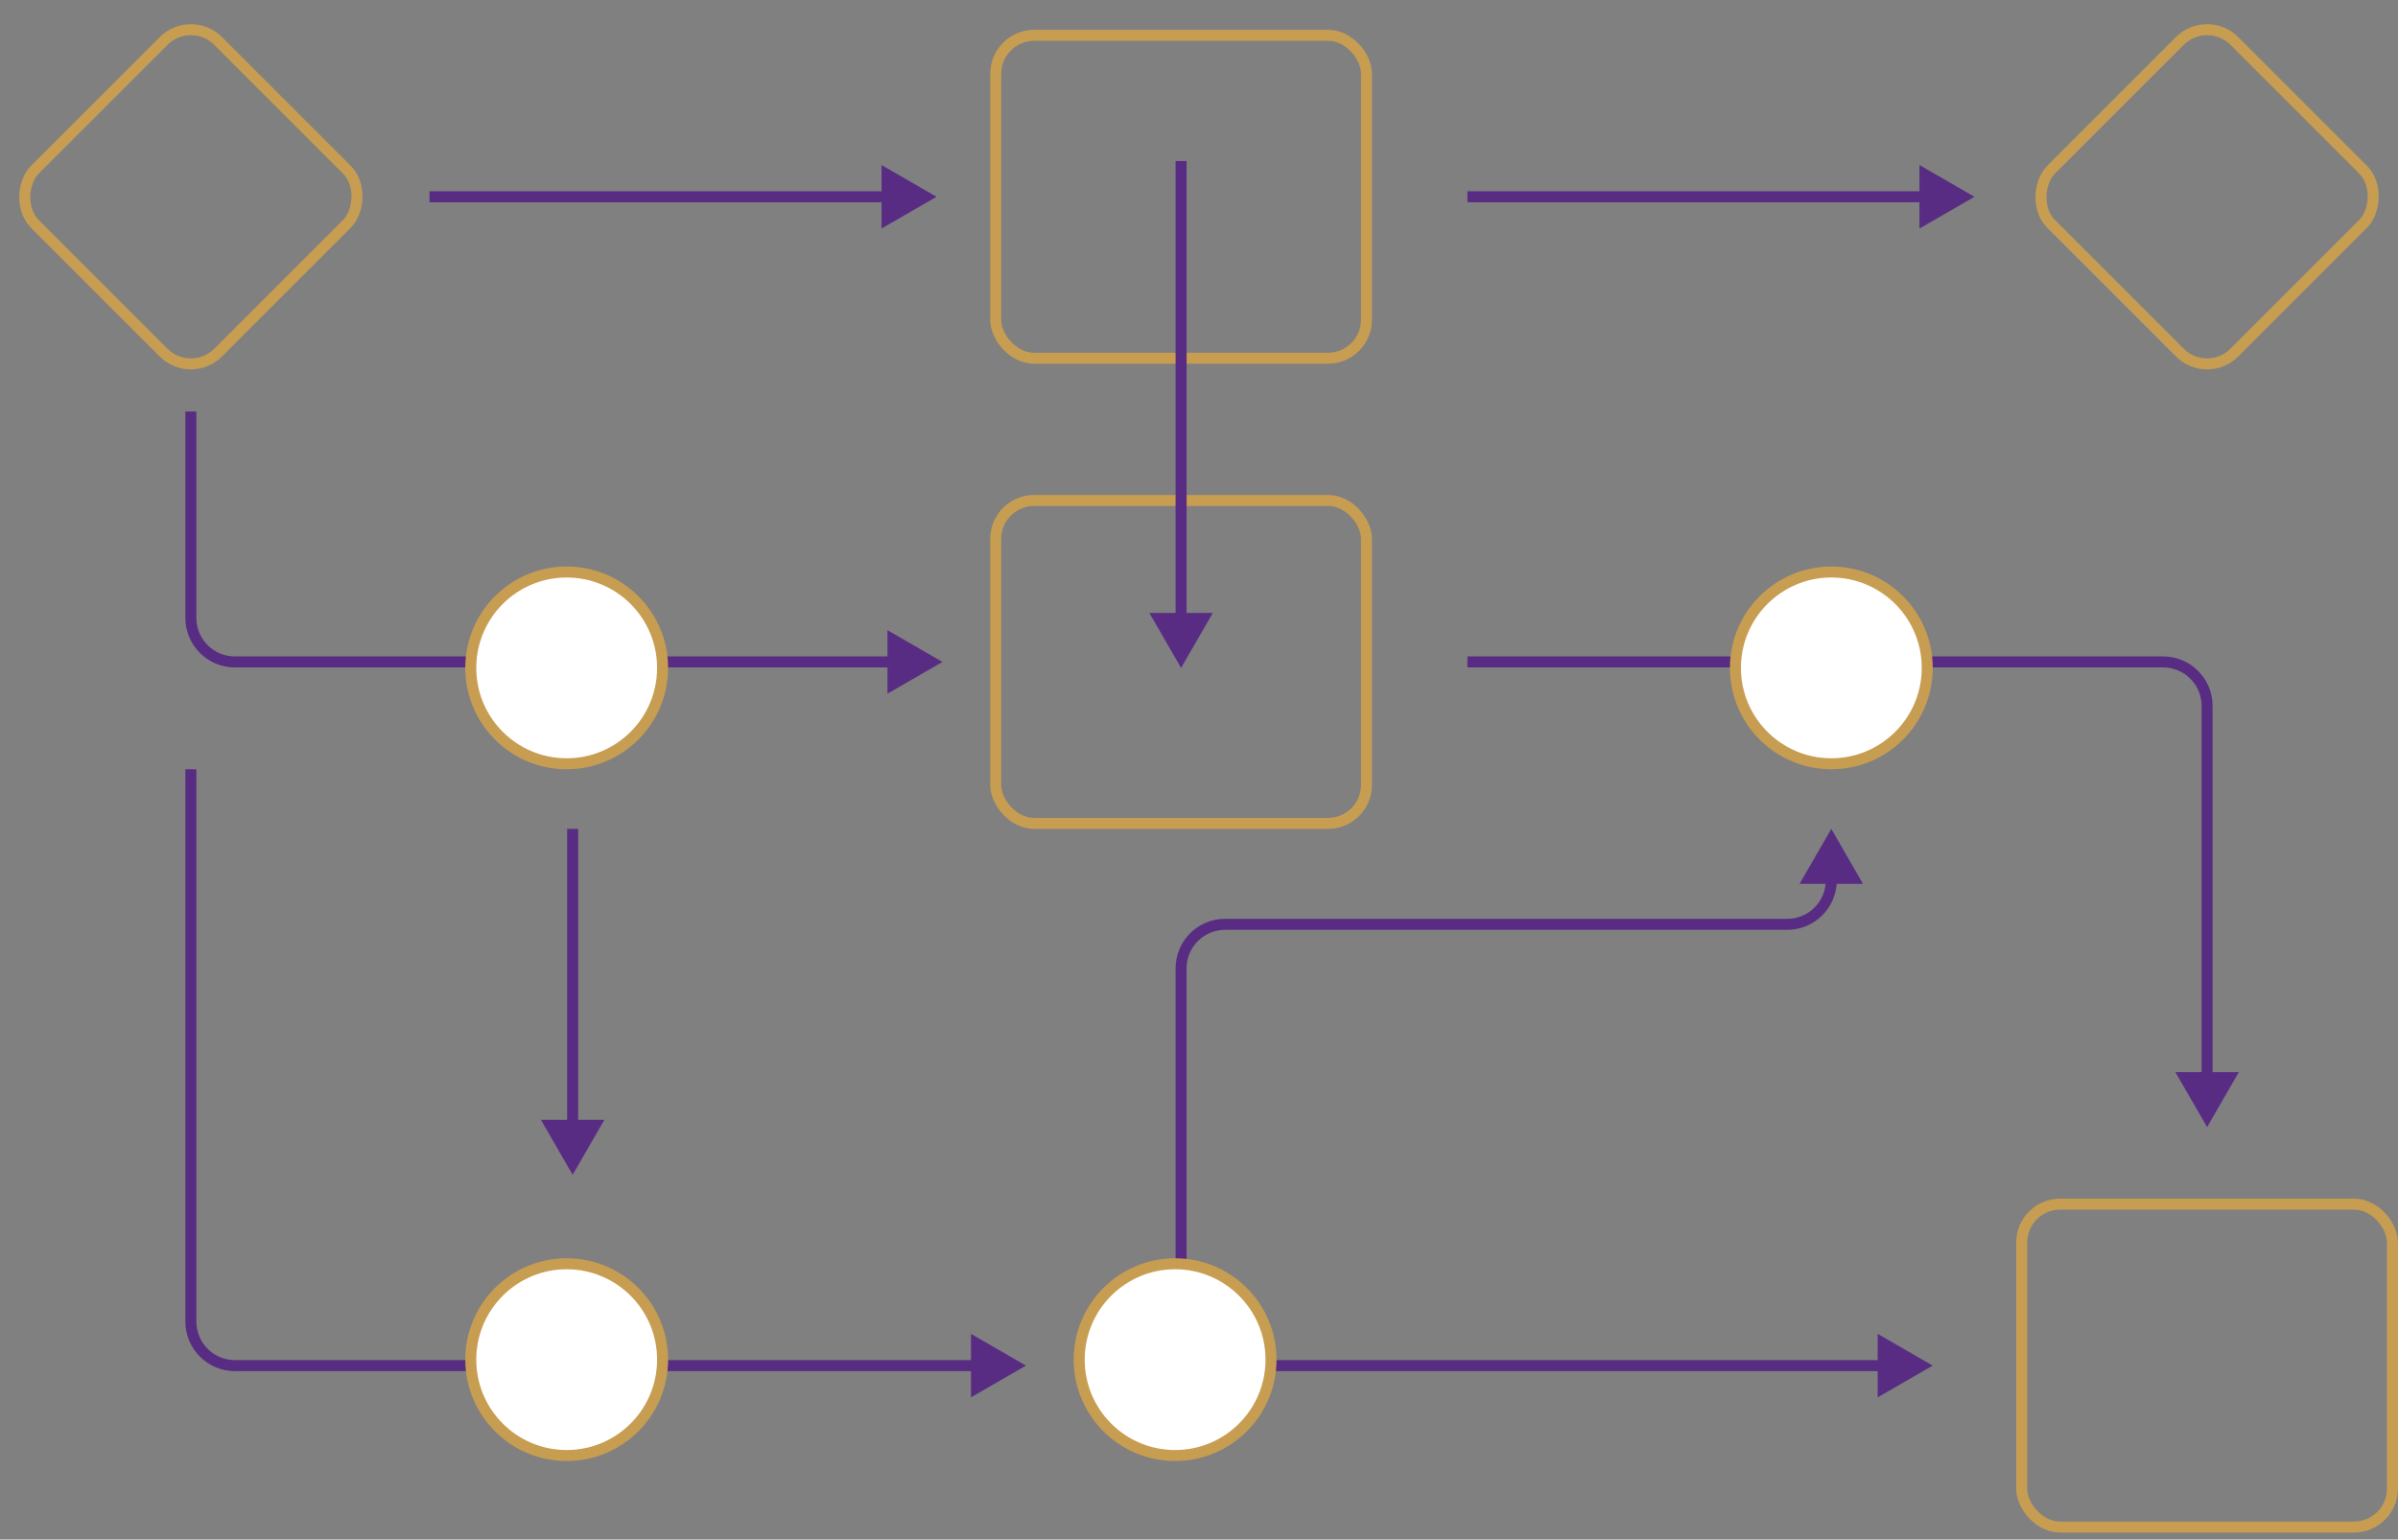 <svg width="218" height="140" viewBox="0 0 218 140" fill="none" xmlns="http://www.w3.org/2000/svg">
  <rect x="0" y="0" width="218" height="140" fill="#808080" stroke="none"/>
  <path d="M85.141 17.895L80.141 15.009V20.782L85.141 17.895ZM39.047 18.395H80.641V17.395H39.047V18.395Z"
    fill="#582C83" />
  <path d="M179.497 17.895L174.497 15.009V20.782L179.497 17.895ZM133.402 18.395H174.997V17.395H133.402V18.395Z"
    fill="#582C83" />
  <path
    d="M85.68 60.194L80.68 57.307V63.081L85.68 60.194ZM16.852 37.418V56.194H17.852V37.418H16.852ZM21.352 60.694H81.18V59.694H21.352V60.694ZM16.852 56.194C16.852 58.679 18.866 60.694 21.352 60.694V59.694C19.419 59.694 17.852 58.127 17.852 56.194H16.852Z"
    fill="#582C83" />
  <path
    d="M175.699 124.184L170.699 121.297V127.071L175.699 124.184ZM166.481 75.378L163.594 80.378H169.367L166.481 75.378ZM106.871 88.055V120.184H107.871V88.055H106.871ZM111.371 124.684H171.199V123.684H111.371V124.684ZM111.371 84.555H162.481V83.555H111.371V84.555ZM166.981 80.055V79.878H165.981V80.055H166.981ZM162.481 84.555C164.966 84.555 166.981 82.54 166.981 80.055H165.981C165.981 81.988 164.414 83.555 162.481 83.555V84.555ZM106.871 120.184C106.871 122.669 108.886 124.684 111.371 124.684V123.684C109.438 123.684 107.871 122.117 107.871 120.184H106.871ZM107.871 88.055C107.871 86.122 109.438 84.555 111.371 84.555V83.555C108.886 83.555 106.871 85.569 106.871 88.055H107.871Z"
    fill="#582C83" />
  <path
    d="M93.272 124.184L88.272 121.297V127.071L93.272 124.184ZM16.852 69.955V120.184H17.852V69.955H16.852ZM21.352 124.684H88.772V123.684H21.352V124.684ZM16.852 120.184C16.852 122.669 18.866 124.684 21.352 124.684V123.684C19.419 123.684 17.852 122.117 17.852 120.184H16.852Z"
    fill="#582C83" />
  <rect x="17.352" y="1.249" width="23.541" height="23.541" rx="3.5" transform="rotate(45 17.352 1.249)"
    stroke="#C79D52" />
  <rect x="200.645" y="1.249" width="23.541" height="23.541" rx="3.5" transform="rotate(45 200.645 1.249)"
    stroke="#C79D52" />
  <rect x="90.519" y="3.211" width="33.706" height="29.368" rx="3.5" stroke="#C79D52" />
  <rect x="90.519" y="45.51" width="33.706" height="29.368" rx="3.5" stroke="#C79D52" />
  <rect x="183.789" y="109.5" width="33.706" height="29.368" rx="3.5" stroke="#C79D52" />
  <circle cx="51.516" cy="60.736" r="8.719" fill="white" stroke="#C79D52" />
  <path
    d="M200.646 102.492L203.533 97.493H197.759L200.646 102.492ZM133.402 60.694H196.646V59.694H133.402V60.694ZM200.146 64.194V97.993H201.146V64.194H200.146ZM196.646 60.694C198.579 60.694 200.146 62.261 200.146 64.194H201.146C201.146 61.709 199.131 59.694 196.646 59.694V60.694Z"
    fill="#582C83" />
  <circle cx="166.485" cy="60.736" r="8.719" fill="white" stroke="#C79D52" />
  <circle cx="106.828" cy="123.642" r="8.719" fill="white" stroke="#C79D52" />
  <circle cx="51.516" cy="123.642" r="8.719" fill="white" stroke="#C79D52" />
  <path
    d="M107.371 60.736L110.258 55.736L104.484 55.736L107.371 60.736ZM106.871 14.642L106.871 56.236L107.871 56.236L107.871 14.642L106.871 14.642Z"
    fill="#582C83" />
  <path d="M52.059 106.831L54.945 101.831H49.172L52.059 106.831ZM51.559 75.378V102.331H52.559V75.378H51.559Z"
    fill="#582C83" />
</svg>